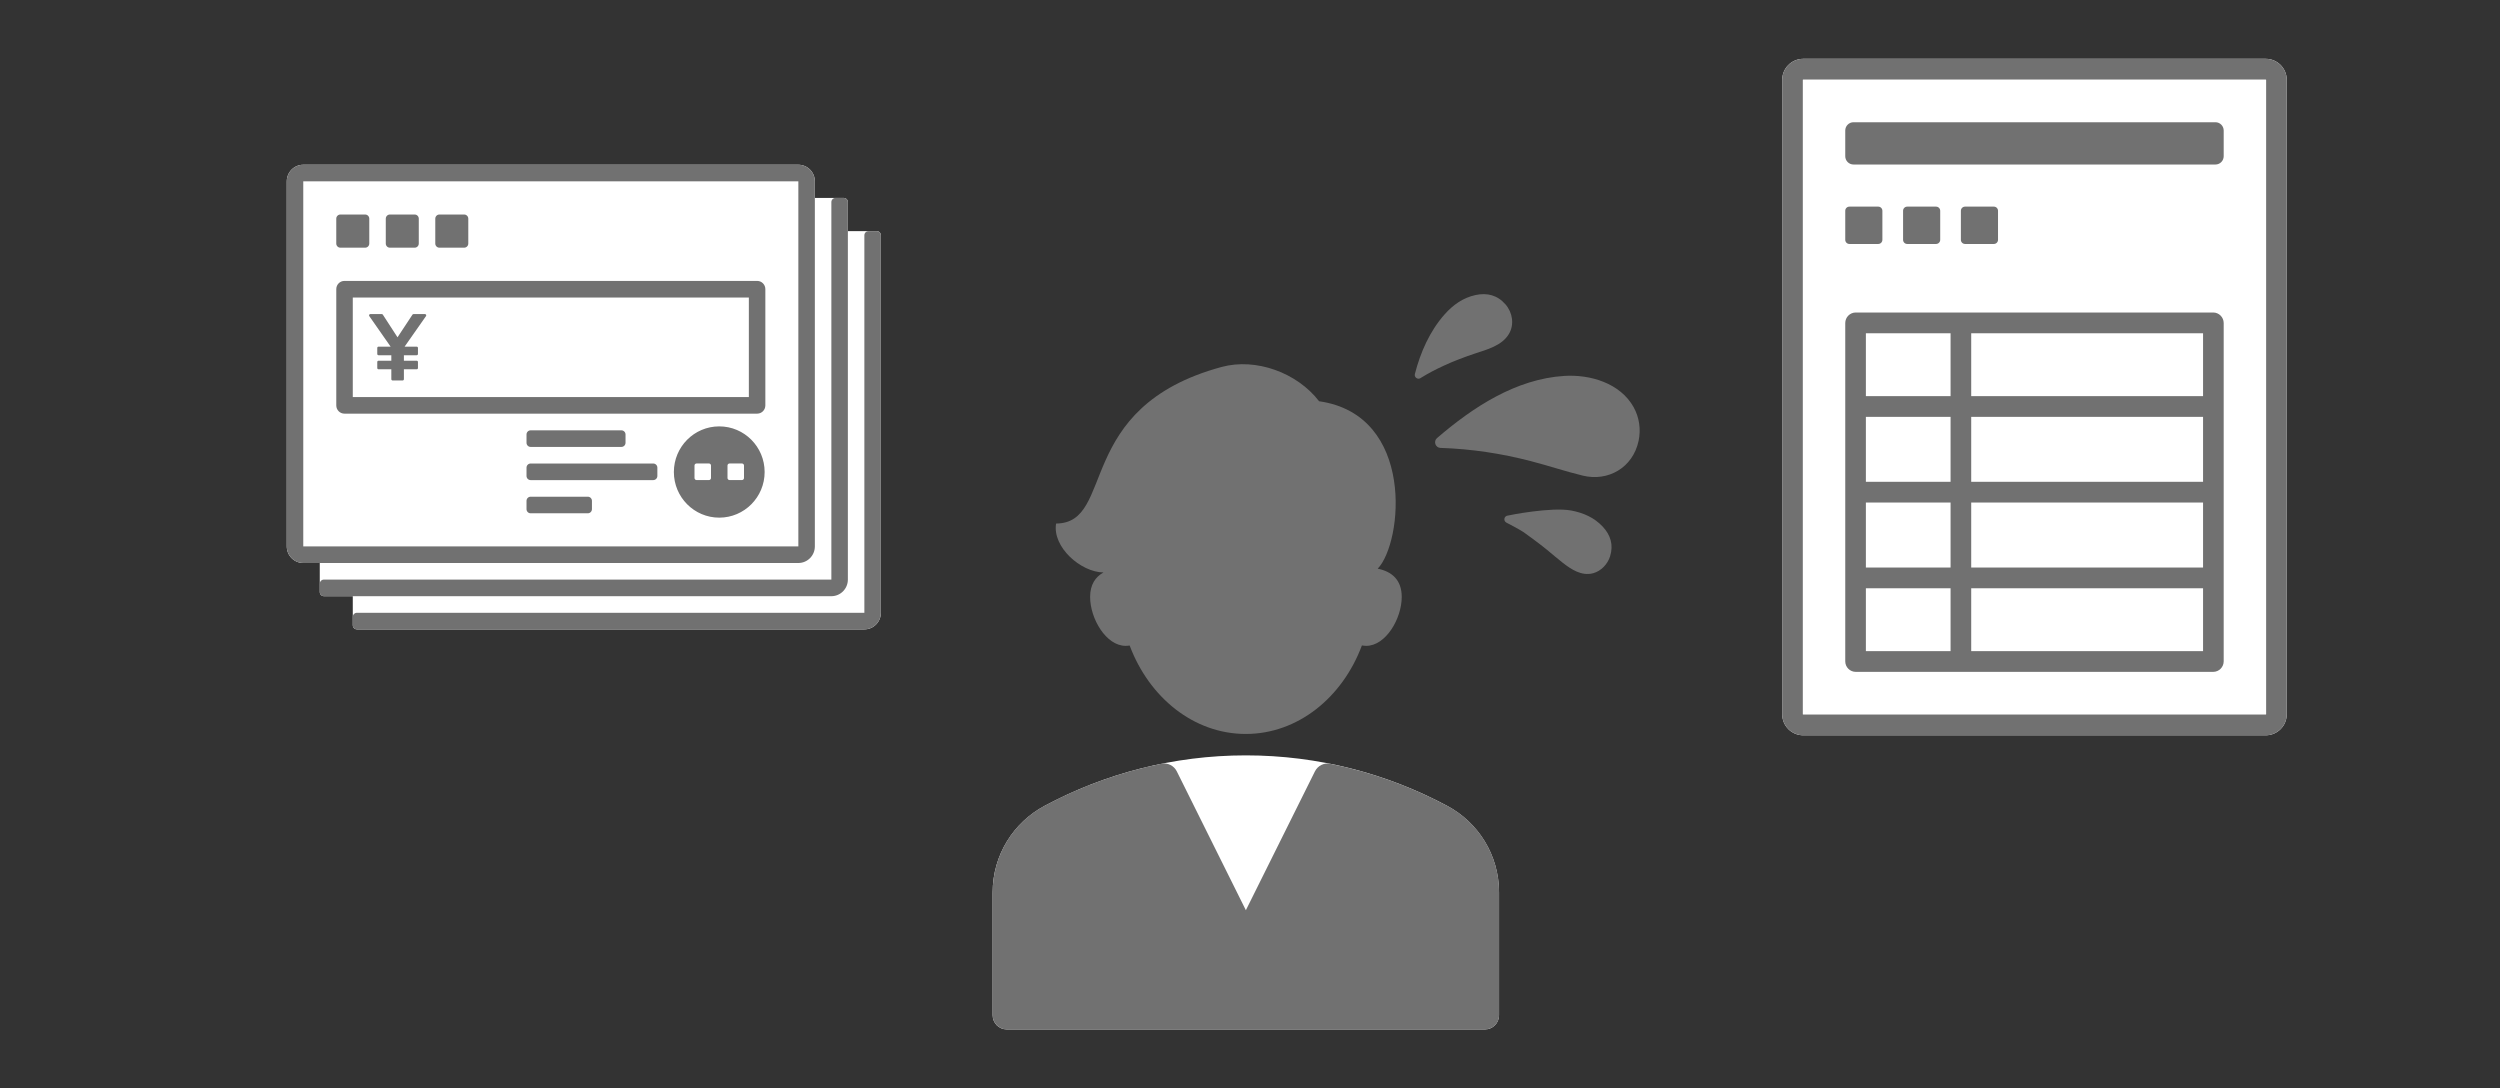 <svg width="170" height="74" viewBox="0 0 170 74" fill="none" xmlns="http://www.w3.org/2000/svg">
<rect x="0" y="0" width="170" height="74" fill="#333333" stroke="none"/>
<path d="M155.5 5.438V48.562C155.5 49.356 154.86 50 154.07 50H122.618C121.828 50 121.188 49.356 121.188 48.562V5.438C121.188 4.644 121.828 4 122.618 4H154.07C154.86 4 155.5 4.644 155.5 5.438ZM59.619 15.717H57.655V13.742C57.655 13.586 57.529 13.46 57.374 13.46H55.41V12.331C55.41 11.708 54.908 11.203 54.288 11.203H20.622C20.002 11.203 19.5 11.708 19.5 12.331V37.155C19.5 37.778 20.002 38.284 20.622 38.284H21.744V40.258C21.744 40.414 21.87 40.541 22.025 40.541H23.989V42.515C23.989 42.671 24.115 42.797 24.27 42.797H58.777C59.397 42.797 59.899 42.292 59.899 41.669V15.999C59.899 15.843 59.774 15.717 59.619 15.717Z" fill="white"/>
<path d="M154.07 4H122.618C121.828 4 121.188 4.644 121.188 5.438V48.562C121.188 49.356 121.828 50 122.618 50H154.07C154.86 50 155.5 49.356 155.5 48.562V5.438C155.5 4.644 154.86 4 154.07 4ZM154.097 48.563C154.097 48.578 154.085 48.59 154.07 48.59H122.618C122.603 48.59 122.591 48.578 122.591 48.563V5.438C122.591 5.423 122.603 5.41 122.618 5.41H154.07C154.085 5.41 154.097 5.423 154.097 5.438V48.563ZM150.496 21.25H126.192C125.797 21.25 125.477 21.572 125.477 21.969V44.969C125.477 45.366 125.797 45.687 126.192 45.687H150.496C150.891 45.687 151.211 45.366 151.211 44.969V21.969C151.211 21.572 150.891 21.25 150.496 21.25ZM126.88 28.347H132.639V32.764H126.88V28.347ZM126.88 34.174H132.639V38.591H126.88V34.174ZM134.042 34.174H149.808V38.591H134.042V34.174ZM134.042 32.764V28.347H149.808V32.764H134.042ZM149.808 26.937H134.042V22.66H149.808V26.937ZM132.639 22.66V26.937H126.88V22.66H132.639ZM126.88 40.002H132.639V44.277H126.88V40.002ZM134.042 44.277V40.002H149.808V44.277H134.042ZM150.65 11.187H126.038C125.729 11.187 125.477 10.935 125.477 10.623V8.877C125.477 8.565 125.729 8.312 126.038 8.312H150.65C150.96 8.312 151.211 8.565 151.211 8.877V10.623C151.211 10.935 150.96 11.187 150.65 11.187ZM127.722 16.59H125.758C125.603 16.59 125.477 16.463 125.477 16.308V14.333C125.477 14.177 125.603 14.051 125.758 14.051H127.722C127.877 14.051 128.002 14.177 128.002 14.333V16.308C128.002 16.463 127.877 16.59 127.722 16.59ZM131.653 16.59H129.689C129.534 16.59 129.409 16.463 129.409 16.308V14.333C129.409 14.177 129.534 14.051 129.689 14.051H131.653C131.808 14.051 131.934 14.177 131.934 14.333V16.308C131.934 16.463 131.808 16.59 131.653 16.59ZM135.585 16.59H133.621C133.466 16.59 133.34 16.463 133.34 16.308V14.333C133.34 14.177 133.466 14.051 133.621 14.051H135.585C135.74 14.051 135.865 14.177 135.865 14.333V16.308C135.865 16.463 135.74 16.59 135.585 16.59ZM59.058 15.717L59.619 15.717C59.774 15.717 59.899 15.843 59.899 15.999V41.669C59.899 42.292 59.397 42.797 58.777 42.797H24.27C24.115 42.797 23.989 42.671 23.989 42.515L23.989 41.951C23.989 41.795 24.115 41.669 24.27 41.669H58.777V15.999C58.777 15.843 58.903 15.717 59.058 15.717ZM56.813 13.46L57.374 13.46C57.529 13.46 57.655 13.586 57.655 13.742L57.655 39.412C57.655 40.035 57.153 40.541 56.533 40.541L22.025 40.541C21.87 40.541 21.744 40.414 21.744 40.258L21.744 39.694C21.744 39.538 21.87 39.412 22.025 39.412H56.533V13.742C56.533 13.586 56.658 13.46 56.813 13.46ZM54.288 12.331H20.622V37.155H54.288V12.331ZM54.288 11.203C54.908 11.203 55.41 11.708 55.41 12.331L55.41 37.155C55.41 37.778 54.908 38.284 54.288 38.284L20.622 38.284C20.002 38.284 19.5 37.778 19.5 37.155V12.331C19.5 11.708 20.002 11.203 20.622 11.203H54.288ZM25.111 16.561V14.869C25.111 14.713 24.985 14.587 24.83 14.587H23.147C22.992 14.587 22.866 14.713 22.866 14.869V16.561C22.866 16.717 22.992 16.843 23.147 16.843H24.83C24.985 16.843 25.111 16.717 25.111 16.561ZM28.197 16.843H26.513C26.358 16.843 26.233 16.717 26.233 16.561V14.869C26.233 14.713 26.358 14.587 26.513 14.587H28.197C28.352 14.587 28.477 14.713 28.477 14.869V16.561C28.477 16.717 28.352 16.843 28.197 16.843ZM31.563 16.843H29.88C29.725 16.843 29.599 16.717 29.599 16.561V14.869C29.599 14.713 29.725 14.587 29.88 14.587H31.563C31.718 14.587 31.844 14.713 31.844 14.869V16.561C31.844 16.717 31.718 16.843 31.563 16.843ZM44.42 32.647H36.083C35.928 32.647 35.803 32.521 35.803 32.365V31.801C35.803 31.645 35.928 31.519 36.083 31.519H44.42C44.575 31.519 44.701 31.645 44.701 31.801V32.365C44.701 32.521 44.575 32.647 44.42 32.647ZM39.971 34.904H36.083C35.928 34.904 35.803 34.778 35.803 34.622V34.058C35.803 33.902 35.928 33.776 36.083 33.776H39.971C40.126 33.776 40.252 33.902 40.252 34.058V34.622C40.252 34.778 40.126 34.904 39.971 34.904ZM42.255 30.391H36.083C35.928 30.391 35.803 30.264 35.803 30.108V29.544C35.803 29.389 35.928 29.262 36.083 29.262H42.255C42.41 29.262 42.536 29.389 42.536 29.544V30.108C42.536 30.264 42.41 30.391 42.255 30.391ZM50.922 20.23V27H23.989V20.23H50.922ZM51.488 19.102H23.422C23.115 19.102 22.867 19.352 22.867 19.66V27.57C22.867 27.878 23.115 28.128 23.422 28.128H51.488C51.795 28.128 52.044 27.878 52.044 27.57V19.66C52.044 19.352 51.795 19.102 51.488 19.102ZM48.909 28.994C47.205 28.994 45.823 30.383 45.823 32.097C45.823 33.81 47.205 35.2 48.909 35.2C50.613 35.2 51.995 33.81 51.995 32.097C51.995 30.383 50.613 28.994 48.909 28.994ZM48.348 32.504C48.348 32.581 48.285 32.645 48.208 32.645H47.366C47.288 32.645 47.226 32.581 47.226 32.504V31.657C47.226 31.579 47.288 31.516 47.366 31.516H48.208C48.285 31.516 48.348 31.579 48.348 31.657V32.504ZM50.592 32.504C50.592 32.581 50.529 32.645 50.452 32.645H49.61C49.533 32.645 49.47 32.581 49.47 32.504V31.657C49.47 31.579 49.533 31.516 49.61 31.516H50.452C50.529 31.516 50.592 31.579 50.592 31.657V32.504ZM25.111 21.494C25.071 21.437 25.112 21.358 25.181 21.358H25.962C25.991 21.358 26.018 21.373 26.034 21.398L27.031 22.937L28.047 21.397C28.063 21.373 28.09 21.358 28.118 21.358H28.899C28.969 21.358 29.009 21.437 28.969 21.494L27.513 23.572H28.335C28.383 23.572 28.421 23.611 28.421 23.659V24.07C28.421 24.118 28.383 24.156 28.335 24.156H27.465V24.528H28.335C28.383 24.528 28.421 24.567 28.421 24.614V25.026C28.421 25.073 28.383 25.112 28.335 25.112H27.465V25.785C27.465 25.833 27.426 25.872 27.379 25.872H26.696C26.649 25.872 26.61 25.833 26.61 25.785V25.112H25.74C25.692 25.112 25.654 25.073 25.654 25.026V24.614C25.654 24.567 25.692 24.528 25.74 24.528H26.61V24.156H25.74C25.692 24.156 25.654 24.118 25.654 24.07V23.659C25.654 23.611 25.692 23.572 25.74 23.572H26.562L25.111 21.494Z" fill="#717171"/>
<g clip-path="url(#clip0_8535_37306)">
<path d="M111.093 27.697C110.174 26.043 108.122 25.452 106.372 25.562C103.086 25.769 100.173 27.678 97.719 29.788C97.456 30.014 97.609 30.447 97.953 30.457C100.096 30.529 102.11 30.841 104.095 31.356C105.286 31.663 106.453 32.058 107.644 32.346C109.347 32.755 111.03 31.812 111.423 29.985C111.59 29.212 111.475 28.389 111.093 27.702V27.697Z" fill="#717171"/>
<path d="M106.845 34.716C105.491 34.462 102.602 35.034 102.473 35.072C102.258 35.139 102.234 35.433 102.435 35.538C102.836 35.745 103.233 35.952 103.611 36.192C103.683 36.236 104.754 37.019 105.199 37.389C105.553 37.683 105.902 37.981 106.261 38.264C106.845 38.721 107.553 39.187 108.327 38.981C108.878 38.832 109.313 38.37 109.485 37.832C109.729 37.053 109.518 36.38 108.983 35.808C108.404 35.192 107.667 34.87 106.845 34.716Z" fill="#717171"/>
<path d="M96.599 25.707C97.12 25.385 97.661 25.101 98.211 24.851C98.89 24.538 99.588 24.279 100.301 24.038C101.114 23.769 102.128 23.505 102.602 22.716C102.989 22.077 102.855 21.255 102.377 20.702C101.827 20.067 101.124 19.894 100.339 20.062C99.493 20.245 98.814 20.726 98.24 21.37C97.226 22.51 96.59 23.957 96.212 25.428C96.154 25.654 96.398 25.837 96.594 25.712L96.599 25.707Z" fill="#717171"/>
<path d="M93.682 38.673C95.399 36.889 96.246 28.221 89.698 27.284C88.2 25.337 85.402 24.322 83.073 24.952C72.947 27.702 75.903 35.577 71.813 35.601C71.55 37.192 73.478 38.904 75.037 38.928C74.487 39.231 74.128 39.755 74.128 40.591C74.128 42.062 75.209 43.918 76.544 43.918C76.635 43.918 76.726 43.909 76.817 43.894C78.141 47.433 81.179 49.909 84.713 49.909C88.248 49.909 91.29 47.433 92.61 43.889C92.706 43.904 92.802 43.918 92.902 43.918C94.237 43.918 95.318 42.062 95.318 40.591C95.318 39.418 94.629 38.856 93.672 38.668L93.682 38.673Z" fill="#717171"/>
<path d="M100.977 70C101.503 70 101.934 69.567 101.934 69.039V60.683C101.934 58.13 100.504 55.918 98.404 54.798C94.305 52.606 89.651 51.365 84.719 51.365C79.788 51.365 75.129 52.606 71.035 54.798C68.935 55.918 67.5 58.13 67.5 60.683V69.039C67.5 69.567 67.93 70 68.457 70H100.972H100.977Z" fill="white"/>
<path d="M98.409 54.798C95.941 53.476 93.267 52.505 90.454 51.938C90.033 51.851 89.612 52.067 89.416 52.452L84.719 61.894L80.022 52.452C79.831 52.067 79.405 51.851 78.984 51.933C76.172 52.5 73.498 53.471 71.03 54.793C68.93 55.909 67.5 58.125 67.5 60.678V69.038C67.5 69.567 67.93 70 68.457 70H100.982C101.508 70 101.939 69.567 101.939 69.038V60.678C101.939 58.125 100.508 55.909 98.409 54.793V54.798Z" fill="#717171"/>
</g>
<defs>
<clipPath id="clip0_8535_37306">
<rect width="44" height="50" fill="white" transform="translate(67.5 20)"/>
</clipPath>
</defs>
</svg>
